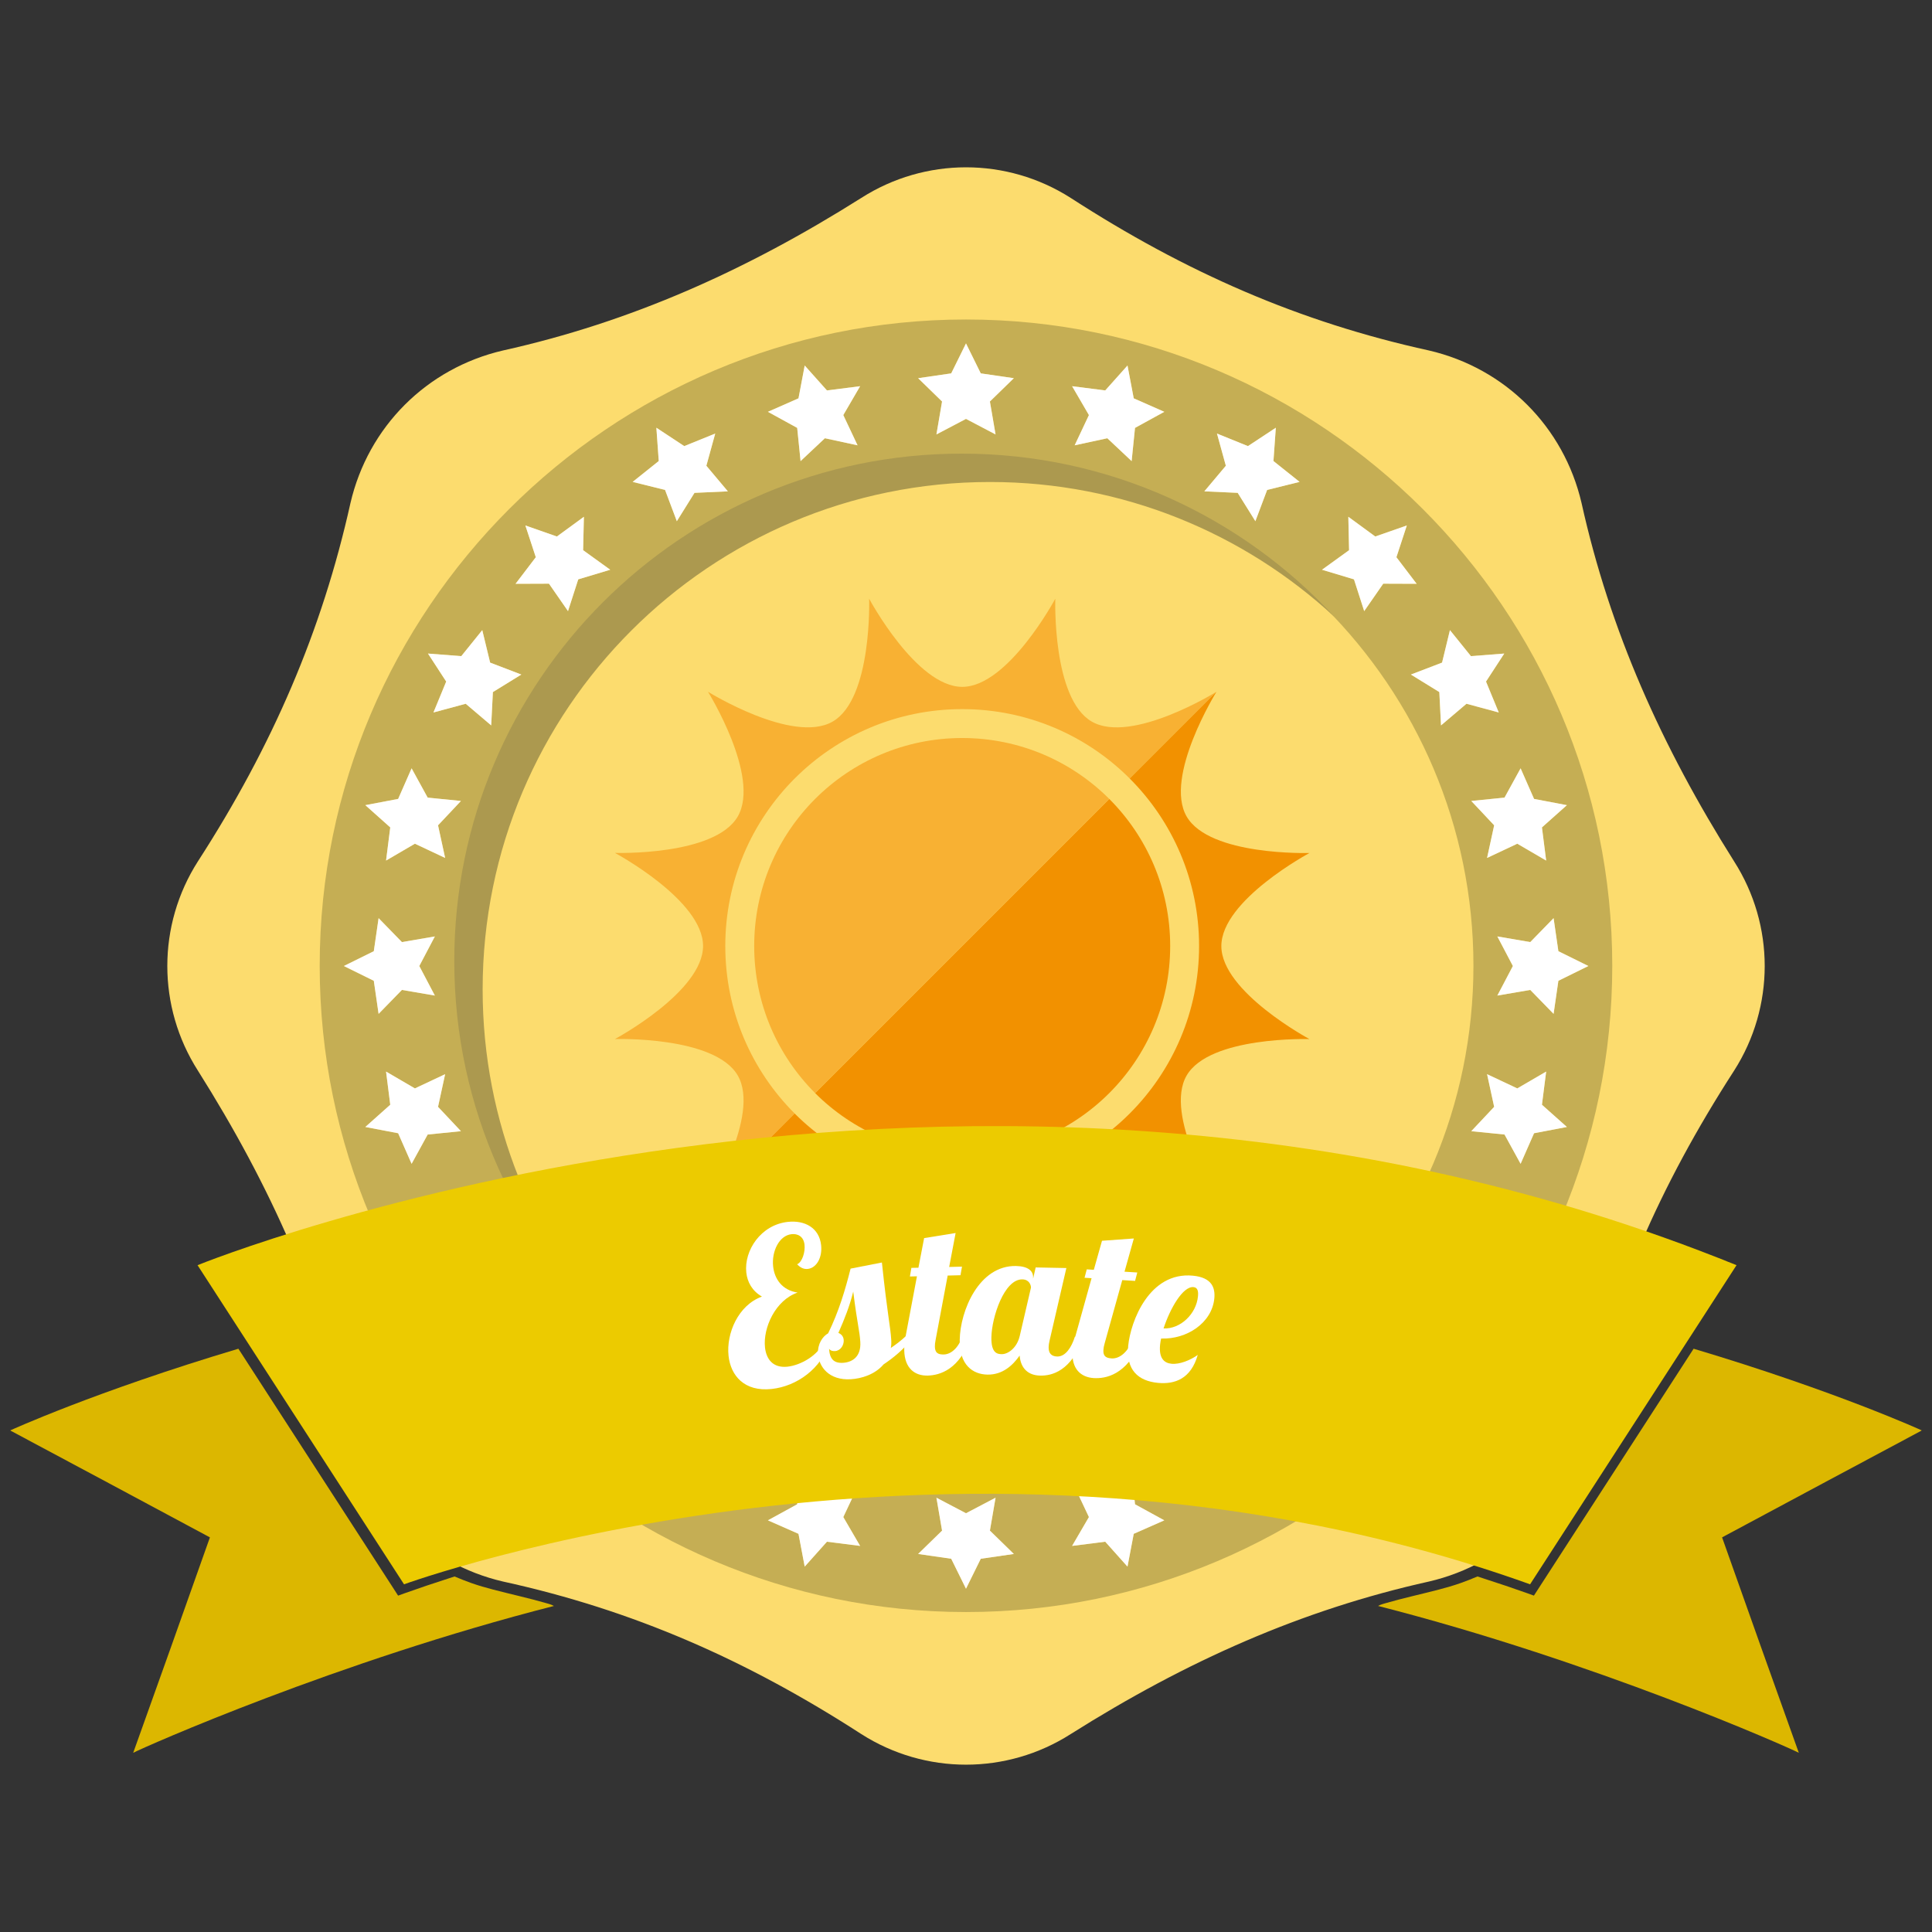 <?xml version="1.0" encoding="utf-8"?>
<!-- Generator: Adobe Illustrator 16.0.0, SVG Export Plug-In . SVG Version: 6.00 Build 0)  -->
<!DOCTYPE svg PUBLIC "-//W3C//DTD SVG 1.1//EN" "http://www.w3.org/Graphics/SVG/1.1/DTD/svg11.dtd">
<svg version="1.1" id="Livello_1" xmlns="http://www.w3.org/2000/svg" xmlns:xlink="http://www.w3.org/1999/xlink" x="0px" y="0px"
	 width="200px" height="200px" viewBox="0 0 200 200" enable-background="new 0 0 200 200" xml:space="preserve">
<rect x="0" y="0" width="200" height="200" fill="#333333" stroke="none"/>
<g>
	<g>
		<path fill="#FCDC6E" d="M179.513,89.167c-7.528-11.937-12.855-23.873-15.792-37.095c-1.836-7.895-7.896-13.956-15.796-15.791
			c-13.402-2.938-25.156-8.081-37.089-15.794c-6.612-4.222-15.057-4.222-21.671,0c-11.936,7.531-23.874,12.855-37.093,15.794
			c-7.898,1.835-13.956,7.896-15.792,15.791c-2.939,13.222-8.079,25.158-15.792,37.095c-4.224,6.611-4.224,15.056,0,21.667
			c7.529,11.936,12.854,23.874,15.792,37.093c1.837,7.897,7.895,13.959,15.792,15.793c13.408,2.938,25.157,8.078,37.093,15.792
			c6.614,4.222,15.059,4.222,21.671,0c11.933-7.527,23.871-12.854,37.089-15.792c7.899-1.834,13.96-7.896,15.796-15.793
			c2.937-13.402,8.081-25.157,15.792-37.093C183.738,104.224,183.738,95.778,179.513,89.167z M100.003,168.864
			c-27.916,0-51.968-16.638-62.778-40.531c-3.912-8.644-6.086-18.234-6.086-28.332c0-38.011,30.852-68.861,68.864-68.861
			c38.01,0,68.859,30.85,68.859,68.861C168.862,138.013,138.013,168.864,100.003,168.864z"/>
		<circle fill="#FCDC6E" cx="100" cy="99.977" r="70.464"/>
	</g>
	<g>
		<path fill="#C5AE54" d="M100,33.074c-36.891,0-66.905,30.013-66.905,66.904c0,36.888,30.015,66.9,66.905,66.9
			c36.89,0,66.901-30.012,66.901-66.9C166.901,63.087,136.89,33.074,100,33.074z M155.003,96.94l3.41,0.584l2.413-2.479l0.498,3.423
			l3.103,1.532l-3.103,1.529l-0.498,3.425l-2.413-2.479l-3.41,0.585l1.61-3.06L155.003,96.94z M157.413,79.537l1.393,3.167
			l3.398,0.646l-2.582,2.302l0.436,3.432l-2.988-1.744l-3.127,1.473l0.732-3.377l-2.368-2.52l3.441-0.347L157.413,79.537z
			 M152.53,99.978c0,28.962-23.565,52.526-52.53,52.526c-28.966,0-52.53-23.563-52.53-52.526c0-28.966,23.564-52.53,52.53-52.53
			C128.965,47.448,152.53,71.012,152.53,99.978z M149.283,68.593l0.813-3.363l2.176,2.692l3.447-0.267l-1.886,2.898l1.318,3.2
			l-3.345-0.901l-2.635,2.24L149,71.643l-2.945-1.814L149.283,68.593z M139.579,53.497l2.791,2.042l3.266-1.142l-1.081,3.286
			l2.098,2.752l-3.46-0.013l-1.972,2.841l-1.059-3.288l-3.31-0.996l2.805-2.023L139.579,53.497z M125.979,44.882l3.207,1.299
			l2.887-1.903l-0.243,3.447l2.704,2.16l-3.36,0.833l-1.217,3.236l-1.828-2.933l-3.456-0.158l2.229-2.648L125.979,44.882z
			 M114.414,40.417l2.304-2.579l0.646,3.398l3.163,1.395l-3.031,1.665l-0.347,3.439l-2.52-2.367l-3.38,0.731l1.476-3.129
			l-1.74-2.989L114.414,40.417z M98.47,38.652L100,35.55l1.529,3.102l3.423,0.499l-2.478,2.413l0.586,3.408L100,43.363l-3.059,1.609
			l0.58-3.408l-2.476-2.413L98.47,38.652z M82.66,41.236l0.645-3.398l2.304,2.579l3.43-0.437l-1.741,2.989l1.476,3.129l-3.38-0.731
			l-2.518,2.367l-0.351-3.439l-3.032-1.665L82.66,41.236z M67.949,44.278l2.887,1.903l3.204-1.299l-0.917,3.334l2.227,2.648
			l-3.456,0.158l-1.826,2.933l-1.219-3.236l-3.358-0.833l2.705-2.16L67.949,44.278z M54.388,54.397l3.265,1.142l2.792-2.042
			l-0.078,3.459l2.804,2.023l-3.31,0.996l-1.059,3.288l-1.97-2.841l-3.462,0.013l2.098-2.752L54.388,54.397z M47.754,67.923
			l2.172-2.692l0.814,3.363l3.228,1.235l-2.944,1.814l-0.176,3.45l-2.635-2.24l-3.342,0.901l1.318-3.2l-1.886-2.898L47.754,67.923z
			 M41.219,82.704l1.393-3.167l1.664,3.032l3.441,0.347l-2.37,2.52l0.736,3.377l-3.132-1.473l-2.986,1.744l0.434-3.432l-2.581-2.302
			L41.219,82.704z M38.698,98.469l0.496-3.423l2.416,2.479l3.407-0.584l-1.611,3.061l1.611,3.06l-3.407-0.585l-2.416,2.479
			l-0.496-3.425l-3.102-1.529L38.698,98.469z M42.611,120.478l-1.393-3.166l-3.4-0.647l2.581-2.302l-0.434-3.433l2.986,1.742
			l3.132-1.473l-0.736,3.381l2.37,2.52l-3.441,0.347L42.611,120.478z M50.74,131.422l-0.814,3.361l-2.172-2.69l-3.451,0.264
			l1.886-2.897l-1.318-3.198l3.342,0.899l2.635-2.237l0.176,3.453l2.944,1.811L50.74,131.422z M60.444,146.518l-2.792-2.043
			l-3.265,1.144l1.08-3.287l-2.098-2.751l3.462,0.012l1.97-2.843l1.059,3.293l3.31,0.994l-2.804,2.023L60.444,146.518z
			 M74.04,155.132l-3.204-1.298l-2.887,1.902l0.247-3.45l-2.705-2.157l3.358-0.831l1.219-3.238l1.826,2.938l3.456,0.154
			l-2.227,2.648L74.04,155.132z M85.609,159.597l-2.304,2.579l-0.645-3.396l-3.167-1.396l3.032-1.662l0.351-3.441l2.518,2.366
			l3.38-0.73l-1.476,3.129l1.741,2.986L85.609,159.597z M101.529,161.362L100,164.463l-1.53-3.101l-3.424-0.496l2.476-2.416
			l-0.58-3.407l3.059,1.608l3.061-1.608l-0.586,3.407l2.478,2.416L101.529,161.362z M117.363,158.78l-0.646,3.396l-2.304-2.579
			l-3.43,0.436l1.74-2.986l-1.476-3.129l3.38,0.73l2.52-2.366l0.347,3.441l3.031,1.662L117.363,158.78z M132.073,155.736
			l-2.887-1.902l-3.207,1.298l0.923-3.332l-2.229-2.648l3.456-0.154l1.828-2.938l1.217,3.238l3.36,0.831l-2.704,2.157
			L132.073,155.736z M145.636,145.618l-3.266-1.144l-2.791,2.043l0.078-3.458l-2.805-2.023l3.31-0.994l1.059-3.293l1.972,2.843
			l3.46-0.012l-2.098,2.751L145.636,145.618z M152.272,132.093l-2.176,2.69l-0.813-3.361l-3.229-1.235l2.945-1.811l0.173-3.453
			l2.635,2.237l3.345-0.899l-1.318,3.198l1.886,2.897L152.272,132.093z M158.806,117.312l-1.393,3.166l-1.665-3.031l-3.441-0.347
			l2.368-2.52l-0.732-3.381l3.127,1.473l2.988-1.742l-0.436,3.433l2.582,2.302L158.806,117.312z"/>
	</g>
	<g>
		<polygon fill="#FFFFFF" points="155.005,96.94 158.412,97.525 160.827,95.046 161.323,98.469 164.424,100.001 161.323,101.53 
			160.827,104.955 158.412,102.476 155.005,103.061 156.613,100.001 		"/>
		<polygon fill="#FFFFFF" points="157.412,79.537 158.805,82.704 162.203,83.35 159.621,85.652 160.058,89.084 157.069,87.34 
			153.941,88.813 154.675,85.436 152.307,82.916 155.747,82.569 		"/>
		<polygon fill="#FFFFFF" points="149.282,68.593 150.097,65.23 152.27,67.923 155.72,67.656 153.831,70.555 155.15,73.754 
			151.81,72.853 149.173,75.093 148.998,71.643 146.055,69.829 		"/>
		<polygon fill="#FFFFFF" points="139.579,53.497 142.367,55.539 145.633,54.397 144.557,57.683 146.649,60.435 143.192,60.422 
			141.221,63.263 140.163,59.975 136.853,58.979 139.656,56.956 		"/>
		<polygon fill="#FFFFFF" points="125.981,44.882 129.187,46.181 132.073,44.278 131.827,47.726 134.532,49.885 131.174,50.718 
			129.956,53.954 128.125,51.021 124.673,50.864 126.898,48.216 		"/>
		<polygon fill="#FFFFFF" points="114.413,40.417 116.718,37.838 117.364,41.236 120.528,42.631 117.495,44.295 117.146,47.734 
			114.629,45.367 111.249,46.098 112.725,42.969 110.984,39.98 		"/>
		<polygon fill="#FFFFFF" points="98.468,38.652 99.999,35.55 101.529,38.652 104.952,39.15 102.475,41.563 103.059,44.972 
			99.999,43.363 96.938,44.972 97.522,41.563 95.044,39.15 		"/>
		<polygon fill="#FFFFFF" points="82.659,41.236 83.302,37.838 85.604,40.417 89.039,39.98 87.298,42.969 88.774,46.098 
			85.394,45.367 82.874,47.734 82.525,44.295 79.494,42.631 		"/>
		<polygon fill="#FFFFFF" points="67.946,44.278 70.833,46.181 74.04,44.882 73.122,48.216 75.347,50.864 71.893,51.021 
			70.064,53.954 68.846,50.718 65.491,49.885 68.193,47.726 		"/>
		<polygon fill="#FFFFFF" points="54.386,54.397 57.65,55.539 60.444,53.497 60.364,56.956 63.171,58.979 59.859,59.975 
			58.799,63.263 56.828,60.422 53.37,60.435 55.465,57.683 		"/>
		<polygon fill="#FFFFFF" points="47.751,67.923 49.923,65.23 50.738,68.593 53.968,69.829 51.025,71.643 50.847,75.093 
			48.211,72.853 44.872,73.754 46.19,70.555 44.303,67.656 		"/>
		<polygon fill="#FFFFFF" points="41.216,82.704 42.608,79.537 44.272,82.569 47.716,82.916 45.345,85.436 46.079,88.813 
			42.951,87.34 39.965,89.084 40.399,85.652 37.82,83.35 		"/>
		<polygon fill="#FFFFFF" points="38.695,98.469 39.192,95.046 41.607,97.525 45.016,96.94 43.406,100.001 45.016,103.061 
			41.607,102.476 39.192,104.955 38.695,101.53 35.596,100.001 		"/>
		<polygon fill="#FFFFFF" points="42.608,120.478 41.216,117.312 37.82,116.664 40.399,114.362 39.965,110.93 42.951,112.672 
			46.079,111.199 45.345,114.58 47.716,117.1 44.272,117.446 		"/>
		<polygon fill="#FFFFFF" points="50.738,131.422 49.923,134.783 47.751,132.093 44.303,132.356 46.19,129.459 44.872,126.261 
			48.211,127.16 50.847,124.923 51.025,128.376 53.968,130.187 		"/>
		<polygon fill="#FFFFFF" points="60.444,146.518 57.65,144.475 54.386,145.618 55.465,142.331 53.37,139.58 56.828,139.592 
			58.799,136.749 59.859,140.042 63.171,141.036 60.364,143.06 		"/>
		<polygon fill="#FFFFFF" points="74.04,155.132 70.833,153.834 67.946,155.736 68.193,152.286 65.491,150.129 68.846,149.298 
			70.064,146.06 71.893,148.997 75.347,149.151 73.122,151.8 		"/>
		<polygon fill="#FFFFFF" points="85.604,159.597 83.302,162.176 82.659,158.78 79.494,157.385 82.525,155.723 82.874,152.281 
			85.394,154.647 88.774,153.917 87.298,157.046 89.039,160.032 		"/>
		<polygon fill="#FFFFFF" points="101.529,161.362 99.999,164.463 98.468,161.362 95.044,160.866 97.522,158.45 96.938,155.043 
			99.999,156.651 103.059,155.043 102.475,158.45 104.952,160.866 		"/>
		<polygon fill="#FFFFFF" points="117.364,158.78 116.718,162.176 114.413,159.597 110.984,160.032 112.725,157.046 
			111.249,153.917 114.629,154.647 117.146,152.281 117.495,155.723 120.528,157.385 		"/>
		<polygon fill="#FFFFFF" points="132.073,155.736 129.187,153.834 125.981,155.132 126.898,151.8 124.673,149.151 128.125,148.997 
			129.956,146.06 131.174,149.298 134.532,150.129 131.827,152.286 		"/>
		<polygon fill="#FFFFFF" points="145.633,145.618 142.367,144.475 139.579,146.518 139.656,143.06 136.853,141.036 
			140.163,140.042 141.221,136.749 143.192,139.592 146.649,139.58 144.557,142.331 		"/>
		<polygon fill="#FFFFFF" points="152.27,132.093 150.097,134.783 149.282,131.422 146.055,130.187 148.998,128.376 
			149.173,124.923 151.81,127.16 155.15,126.261 153.831,129.459 155.72,132.356 		"/>
		<polygon fill="#FFFFFF" points="158.805,117.312 157.412,120.478 155.747,117.446 152.307,117.1 154.675,114.58 153.941,111.199 
			157.069,112.672 160.058,110.93 159.621,114.362 162.203,116.664 		"/>
	</g>
	<g>
		<path fill="#AC994F" d="M102.493,49.896c13.76,0,26.276,5.296,35.642,13.953C128.537,53.467,114.81,46.96,99.557,46.96
			c-29.012,0-52.53,23.519-52.53,52.53c0,15.253,6.506,28.98,16.889,38.577c-8.657-9.365-13.953-21.882-13.953-35.64
			C49.963,73.415,73.481,49.896,102.493,49.896z"/>
	</g>
	<g>
		<path fill="none" d="M99.606,73.408c-13.544,0-24.524,10.979-24.524,24.524c0,6.773,2.745,12.903,7.184,17.343l2.116-2.115
			c-3.897-3.897-6.309-9.282-6.309-15.228c0-11.892,9.643-21.532,21.532-21.532c5.946,0,11.331,2.41,15.227,6.309l2.116-2.116
			C112.51,76.153,106.379,73.408,99.606,73.408z"/>
		<path fill="none" d="M121.137,97.932c0,11.892-9.639,21.532-21.531,21.532c-5.943,0-11.327-2.41-15.224-6.305l-2.116,2.115
			c4.439,4.436,10.57,7.181,17.34,7.181c13.544,0,24.523-10.979,24.523-24.523c0-6.771-2.744-12.901-7.18-17.34l-2.116,2.116
			C118.729,86.604,121.137,91.986,121.137,97.932z"/>
		<path fill="#F8B133" d="M75.082,97.932c0-13.544,10.979-24.524,24.524-24.524c6.773,0,12.904,2.745,17.343,7.184l8.978-8.978
			c0,0-8.796,5.458-12.905,3.086c-4.113-2.376-3.778-12.721-3.778-12.721s-4.888,9.125-9.634,9.125
			c-4.747,0-9.636-9.125-9.636-9.125s0.333,10.345-3.778,12.719c-4.108,2.373-12.905-3.088-12.905-3.088s5.459,8.795,3.086,12.905
			c-2.373,4.111-12.72,3.778-12.72,3.778s9.124,4.888,9.124,9.634c0,4.745-9.124,9.634-9.124,9.634s10.345-0.329,12.72,3.779
			c2.37,4.109-3.089,12.904-3.089,12.904s0.016-0.009,0.019-0.012l8.961-8.96C77.827,110.835,75.082,104.705,75.082,97.932z"/>
		<path fill="#F29100" d="M121.137,97.932c0-5.946-2.408-11.328-6.304-15.224l-30.451,30.451c3.897,3.895,9.28,6.305,15.224,6.305
			C111.498,119.464,121.137,109.823,121.137,97.932z"/>
		<path fill="#F8B133" d="M99.606,76.399c-11.89,0-21.532,9.64-21.532,21.532c0,5.945,2.411,11.33,6.309,15.228l30.451-30.451
			C110.937,78.81,105.552,76.399,99.606,76.399z"/>
		<path fill="#F29100" d="M126.433,97.935c0-4.75,9.126-9.634,9.126-9.634s-10.347,0.328-12.72-3.78
			c-2.372-4.112,3.088-12.907,3.088-12.907l-8.978,8.978c4.436,4.439,7.18,10.568,7.18,17.34c0,13.545-10.979,24.523-24.523,24.523
			c-6.77,0-12.901-2.745-17.34-7.181l-8.961,8.96c0.198-0.12,8.823-5.416,12.887-3.074c4.109,2.375,3.78,12.721,3.78,12.721
			s4.884-9.125,9.634-9.125c4.744,0,9.631,9.128,9.631,9.128s-0.331-10.346,3.778-12.721c4.112-2.373,12.907,3.089,12.907,3.089
			s-5.456-8.795-3.087-12.907c2.373-4.109,12.721-3.779,12.721-3.779S126.433,102.677,126.433,97.935z"/>
	</g>
	<g>
		<g>
			<path fill="#ECCB00" d="M158.394,164.007l21.37-33.035c-79.838-32.401-159.314,0-159.314,0l21.375,33.035
				C41.825,164.007,99.584,142.922,158.394,164.007z"/>
		</g>
		<g>
			<path fill="#DCB700" d="M152.947,163.196l0.706,0.231c1.479,0.477,2.952,0.969,4.413,1.49l0.723,0.261l0.418-0.645l16.116-24.914
				c14.854,4.442,23.599,8.448,23.599,8.448l-0.015,0.034l-10.142,5.422l-10.496,5.625l3.983,11.223l3.96,11.078
				c-1.146-0.599-21.154-9.485-43.566-15.205c0.031,0.009,0.184-0.089,0.219-0.101c0.18-0.071,0.37-0.126,0.555-0.178
				c1.818-0.527,3.671-0.928,5.505-1.406c0.774-0.201,1.548-0.425,2.303-0.691C151.808,163.663,152.381,163.434,152.947,163.196z"/>
		</g>
		<g>
			<path fill="#DCB700" d="M48.771,163.869c0.756,0.267,1.527,0.49,2.307,0.691c1.829,0.479,3.683,0.879,5.502,1.406
				c0.183,0.052,0.375,0.106,0.553,0.178c0.036,0.012,0.189,0.109,0.221,0.101c-22.411,5.72-42.421,14.606-43.565,15.205
				l3.959-11.078l3.983-11.223l-10.494-5.625l-10.142-5.422l-0.017-0.034c0,0,8.74-4.006,23.599-8.448l16.119,24.914l0.414,0.645
				l0.724-0.261c1.458-0.521,2.933-1.014,4.412-1.49l0.707-0.231C47.619,163.434,48.19,163.663,48.771,163.869z"/>
		</g>
		<g>
			<path fill="#FFFFFF" d="M85.878,138.967c-0.867,2.717-3.387,4.539-6.002,4.82c-2.815,0.301-4.237-1.37-4.458-3.438
				c-0.247-2.308,0.998-5.241,3.459-6.127c-1.015-0.582-1.516-1.505-1.621-2.496c-0.241-2.264,1.497-4.94,4.31-5.238
				c1.738-0.187,3.242,0.61,3.436,2.413c0.142,1.318-0.503,2.364-1.383,2.458c-0.373,0.04-0.744-0.097-1.098-0.481
				c0.533-0.237,0.844-1.271,0.764-2.017c-0.093-0.9-0.747-1.167-1.34-1.101c-1.295,0.135-2.078,1.8-1.911,3.335
				c0.136,1.278,0.905,2.462,2.533,2.711c-2.295,0.78-3.592,3.651-3.376,5.675c0.132,1.231,0.834,2.157,2.329,1.997
				c1.34-0.144,3.191-1.141,3.827-2.677L85.878,138.967z"/>
			<path fill="#FFFFFF" d="M94.67,138.288c-1.069,1.393-2.235,2.304-3.212,2.96c-0.87,1.026-2.261,1.465-3.384,1.53
				c-2.251,0.135-3.312-1.284-3.392-2.634c-0.062-1.014,0.469-1.799,1.047-2.12c1.106-2.258,1.768-4.49,2.324-6.697l3.241-0.633
				c0.606,5.699,0.877,6.548,0.966,8.003c0.018,0.31,0.009,0.576-0.042,0.843c0.576-0.387,1.125-0.819,1.524-1.197L94.67,138.288z
				 M86.438,139.864c-0.225,0.014-0.493-0.037-0.613-0.252c0.059,1.037,0.466,1.521,1.438,1.467c0.97-0.061,1.889-0.625,1.795-2.166
				c-0.069-1.149-0.307-1.823-0.732-5.207c-0.354,1.458-0.896,2.822-1.537,4.278c0.295,0.114,0.53,0.363,0.551,0.742
				C87.374,139.254,87.01,139.83,86.438,139.864z"/>
			<path fill="#FFFFFF" d="M98.925,127.642l-0.667,3.514l1.327-0.034l-0.155,0.889l-1.327,0.034l-1.251,6.665
				c-0.059,0.287-0.077,0.51-0.073,0.708c0.018,0.619,0.307,0.811,0.929,0.797c0.862-0.023,1.636-0.883,1.941-1.995l0.927-0.022
				c-1.172,3.634-3.346,4.172-4.541,4.201c-1.325,0.034-2.382-0.736-2.428-2.594c-0.012-0.418,0.043-0.908,0.137-1.441l1.178-6.241
				l-0.729,0.018l0.153-0.892l0.73-0.015l0.589-3.066L98.925,127.642z"/>
			<path fill="#FFFFFF" d="M110.39,131.267l-1.732,7.482c-0.073,0.287-0.098,0.508-0.104,0.708
				c-0.013,0.619,0.271,0.954,0.887,0.969c0.863,0.015,1.479-0.945,1.83-2.046l0.929,0.02c-1.327,3.576-3.326,4.026-4.521,4.001
				c-1.236-0.021-2.017-0.742-2.127-2.072c-0.704,1.003-1.762,2-3.331,1.969c-1.504-0.025-2.923-0.982-2.871-3.613
				c0.054-2.983,1.981-7.7,5.827-7.629c1.26,0.026,1.781,0.521,1.769,1.164v0.154l0.265-1.169L110.39,131.267z M102.628,138.437
				c-0.033,1.702,0.671,1.737,1.071,1.745c0.64,0.012,1.582-0.633,1.871-1.911l1.155-4.975c0.006-0.264-0.184-0.843-0.89-0.856
				C103.955,132.402,102.665,136.359,102.628,138.437z"/>
			<path fill="#FFFFFF" d="M117.374,128.207l-0.964,3.438l1.322,0.083l-0.229,0.871l-1.326-0.083l-1.82,6.533
				c-0.086,0.284-0.12,0.502-0.132,0.702c-0.04,0.616,0.235,0.834,0.854,0.871c0.859,0.055,1.706-0.736,2.106-1.819l0.926,0.061
				c-1.482,3.519-3.697,3.868-4.89,3.794c-1.322-0.083-2.31-0.94-2.194-2.794c0.025-0.419,0.12-0.903,0.265-1.425l1.707-6.121
				l-0.727-0.043l0.23-0.871l0.73,0.046l0.847-3.006L117.374,128.207z"/>
			<path fill="#FFFFFF" d="M121.28,141.177c0.838,0.08,1.945-0.367,2.711-0.917c-0.702,2.467-2.361,3.063-4.124,2.894
				c-2.046-0.197-3.312-1.338-3.077-3.828c0.245-2.533,2.184-7.7,6.696-7.268c1.961,0.187,2.324,1.244,2.222,2.345
				c-0.244,2.553-2.854,4.261-5.511,4.161c-0.043,0.218-0.088,0.458-0.106,0.655C119.956,140.606,120.511,141.104,121.28,141.177z
				 M123.551,133.241c-1.102-0.105-2.434,2.232-3.099,4.278c1.725,0.078,3.386-1.476,3.562-3.324
				C124.068,133.646,123.971,133.281,123.551,133.241z"/>
		</g>
	</g>
</g>
</svg>

